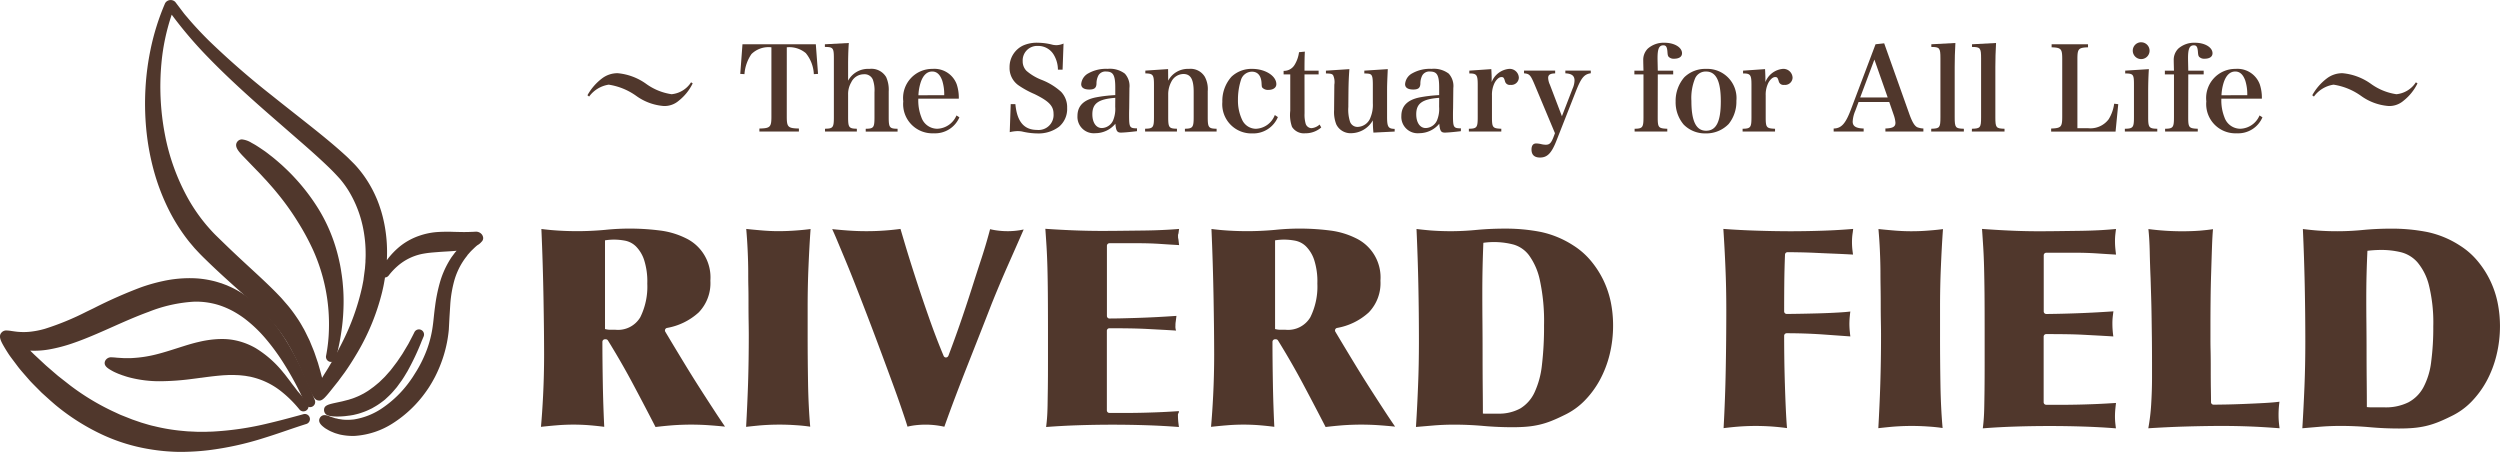 <svg xmlns="http://www.w3.org/2000/svg" width="218.139" height="39.429" viewBox="0 0 218.139 39.429"><g transform="translate(0.204 0.202)"><g transform="translate(47.004 19.745)"><g transform="translate(17.896 0.029)"><path d="M204.865,62.557c.052.6.095,1.231.124,1.874.034.728.05,1.392.05,1.971,0,.33,0,.738.012,1.225s.012,1,.012,1.53q0,.768.012,1.5c.009.49.012.9.012,1.232,0,1.4-.02,2.783-.061,4.1-.042,1.283-.1,2.573-.172,3.837q.521-.059,1.137-.119a20.764,20.764,0,0,1,3.212-.025c.44.028.856.071,1.245.13-.1-1.113-.162-2.352-.187-3.689h0q-.037-2.175-.037-4.286V69.355c0-1.2.025-2.39.075-3.535.044-1.033.1-2.127.181-3.255-.366.049-.772.09-1.213.123-.551.042-1.094.063-1.612.063-.467,0-.993-.025-1.564-.076Q205.416,62.617,204.865,62.557Z" transform="translate(-204.856 -62.557)" fill="#50372c"/></g><g transform="translate(25.406 0.025)"><path d="M236.672,79.625a7.564,7.564,0,0,1,1.651.184q.512-1.434.982-2.672.5-1.316,1-2.584l1.022-2.594q.524-1.327,1.121-2.865c.47-1.171.962-2.334,1.461-3.461q.673-1.516,1.337-3.036l-.371.069a6.808,6.808,0,0,1-1.874.027,5.974,5.974,0,0,1-.686-.123c-.218.832-.464,1.67-.732,2.491q-.437,1.328-.861,2.666c-.369,1.153-.725,2.225-1.06,3.185-.308.884-.64,1.8-.987,2.711a.251.251,0,0,1-.208.143.224.224,0,0,1-.205-.136c-.436-1.037-.873-2.181-1.3-3.4-.42-1.192-.818-2.375-1.186-3.518q-.538-1.664-.9-2.884h0l-.38-1.281a22.261,22.261,0,0,1-4.629.136q-.662-.048-1.33-.118c.092.195.2.44.329.739q.335.8.8,1.913t1,2.486q.535,1.367,1.085,2.808t1.085,2.881q.535,1.439,1,2.707t.81,2.288c.195.567.351,1.041.464,1.414a5.514,5.514,0,0,1,.683-.123A7.807,7.807,0,0,1,236.672,79.625Z" transform="translate(-228.538 -62.545)" fill="#50372c"/></g><g transform="translate(44.004 0.017)"><path d="M287.183,62.519q.062.867.106,1.584.049.825.075,1.795t.037,2.251q.011,1.28.012,3.241V74.1q0,1.416-.012,2.324l-.024,1.54c-.009.429-.025.8-.051,1.119-.018.234-.044.478-.076.731.913-.07,1.846-.122,2.775-.152,2.02-.066,4.018-.066,6.057,0,.919.03,1.846.082,2.757.152-.016-.115-.031-.232-.045-.351a5.677,5.677,0,0,1-.04-.671.313.313,0,0,1,.068-.223c.006-.049.012-.1.02-.141l-.76.046c-.426.025-.865.046-1.314.062s-.879.029-1.287.037-.731.012-.964.012h-1.744a.222.222,0,0,1-.222-.222V71.418a.222.222,0,0,1,.222-.222q.974,0,1.772.013t1.516.049l1.4.075q.545.03,1.13.067a.006.006,0,0,1,0,0,.984.984,0,0,1-.055-.429,1.9,1.9,0,0,1,.021-.334l.017-.128c.016-.126.031-.257.049-.391-.6.041-1.184.076-1.748.106q-.974.049-1.788.074t-1.409.038c-.4.008-.7.011-.9.011a.222.222,0,0,1-.222-.222V64a.222.222,0,0,1,.222-.222h2.616c.608,0,1.233.022,1.86.063q.788.054,1.6.1c-.018-.145-.035-.29-.051-.436a.729.729,0,0,0-.02-.116.743.743,0,0,1-.02-.233.44.44,0,0,1,.037-.232c.018-.138.034-.266.052-.393-.386.033-.821.061-1.3.085q-.9.045-1.864.055l-1.894.022q-.937.011-1.66.011c-.856,0-1.732-.018-2.6-.055Q288.352,62.6,287.183,62.519Z" transform="translate(-287.183 -62.519)" fill="#50372c"/></g><path d="M347.876,78.3q-.65-.993-1.3-2.012t-1.262-2.027q-.611-1.005-1.133-1.875l-.55-.919a.222.222,0,0,1,.147-.332,5.52,5.52,0,0,0,2.768-1.357,3.675,3.675,0,0,0,1.017-2.769,3.789,3.789,0,0,0-2.158-3.711,6.983,6.983,0,0,0-2.2-.66,20.908,20.908,0,0,0-4.831-.061,26.554,26.554,0,0,1-4.072.063c-.486-.029-.985-.075-1.484-.14q.067,1.531.112,3.052.05,1.652.075,3.142t.038,2.719q.011,1.231.012,2.051c0,1.189-.029,2.383-.087,3.547-.052,1.042-.115,1.966-.187,2.754q.7-.078,1.342-.131a17.585,17.585,0,0,1,2.989,0q.6.052,1.192.128c-.058-1.176-.1-2.4-.124-3.724q-.037-2.052-.037-3.691a.222.222,0,0,1,.222-.222h.075a.22.22,0,0,1,.188.106c.8,1.294,1.544,2.589,2.212,3.847q.977,1.833,1.938,3.7.742-.088,1.424-.144a22.507,22.507,0,0,1,3.372,0c.423.031.844.068,1.267.11C348.524,79.282,348.2,78.8,347.876,78.3ZM341.447,70.2a2.256,2.256,0,0,1-2.155,1.094h-.449a1.616,1.616,0,0,1-.237-.016,2.1,2.1,0,0,1-.237-.048V63.491c.133-.021.265-.037.4-.048s.265-.016.4-.016a5.3,5.3,0,0,1,.959.095,1.859,1.859,0,0,1,.935.492,3.021,3.021,0,0,1,.71,1.158,6.135,6.135,0,0,1,.286,2.093A6.023,6.023,0,0,1,341.447,70.2Z" transform="translate(-274.32 -62.467)" fill="#50372c"/><path d="M163.513,78.3q-.65-.993-1.3-2.012t-1.262-2.027q-.611-1.005-1.134-1.875l-.55-.919a.223.223,0,0,1,.147-.332,5.517,5.517,0,0,0,2.768-1.357,3.674,3.674,0,0,0,1.017-2.769,3.789,3.789,0,0,0-2.158-3.711,6.982,6.982,0,0,0-2.2-.66,20.9,20.9,0,0,0-4.831-.061,26.556,26.556,0,0,1-4.072.063c-.486-.029-.985-.075-1.484-.14q.067,1.531.112,3.052.05,1.652.075,3.142t.038,2.719q.011,1.231.012,2.051c0,1.189-.029,2.383-.087,3.547-.052,1.042-.115,1.966-.187,2.754q.7-.078,1.342-.131a17.581,17.581,0,0,1,2.988,0q.6.052,1.192.128c-.058-1.176-.1-2.4-.124-3.724q-.037-2.052-.037-3.691a.222.222,0,0,1,.222-.222h.075a.22.22,0,0,1,.188.106c.8,1.294,1.544,2.589,2.212,3.847q.977,1.833,1.938,3.7.742-.088,1.425-.144a22.5,22.5,0,0,1,3.371,0c.423.031.844.068,1.267.11C164.161,79.282,163.836,78.8,163.513,78.3ZM157.084,70.2a2.256,2.256,0,0,1-2.156,1.094h-.449a1.609,1.609,0,0,1-.237-.016,2.081,2.081,0,0,1-.237-.048V63.491c.133-.021.265-.037.4-.048s.265-.016.4-.016a5.308,5.308,0,0,1,.959.095,1.859,1.859,0,0,1,.934.492,3.018,3.018,0,0,1,.71,1.158,6.125,6.125,0,0,1,.287,2.093A6.026,6.026,0,0,1,157.084,70.2Z" transform="translate(-148.423 -62.467)" fill="#50372c"/><g transform="translate(76.342)"><path d="M406.155,68.878a8.341,8.341,0,0,0-.643-1.909,8.241,8.241,0,0,0-1.092-1.691,6.533,6.533,0,0,0-1.518-1.333,8.456,8.456,0,0,0-2.84-1.186,15.965,15.965,0,0,0-3.147-.293c-.833,0-1.66.038-2.458.111a23.056,23.056,0,0,1-4.012.05c-.415-.035-.832-.077-1.242-.129.074,1.651.129,3.292.161,4.88.034,1.632.05,3.287.05,4.919,0,1.35-.024,2.651-.075,3.869-.044,1.125-.1,2.308-.184,3.607l1.5-.127c.6-.05,1.2-.075,1.8-.075.862,0,1.732.037,2.586.113.83.074,1.688.111,2.547.111.462,0,.882-.017,1.25-.049a7.6,7.6,0,0,0,1.079-.169,7.324,7.324,0,0,0,1.041-.325c.349-.138.741-.315,1.164-.526a6.12,6.12,0,0,0,1.736-1.236,8.125,8.125,0,0,0,1.334-1.8,9.39,9.39,0,0,0,.864-2.243,10.57,10.57,0,0,0,.3-2.54A10.178,10.178,0,0,0,406.155,68.878Zm-6.009,5.5a7.566,7.566,0,0,1-.651,2.394,3.223,3.223,0,0,1-1.223,1.379,3.845,3.845,0,0,1-1.979.459h-1.146c-.049,0-.1,0-.152-.005q0-1.019-.014-2.282-.012-1.387-.012-2.814,0-1.458-.012-2.846t-.012-2.478q0-1.258.024-2.362.023-1.018.067-2.119a6.725,6.725,0,0,1,2.643.156,2.591,2.591,0,0,1,1.331.92,5.688,5.688,0,0,1,.953,2.17,16.921,16.921,0,0,1,.368,3.952A28.253,28.253,0,0,1,400.146,74.38Z" transform="translate(-389.155 -62.465)" fill="#50372c"/></g><g transform="translate(103.164 0.008)"><g transform="translate(0 0.018)"><path d="M473.733,62.548c.077,1.162.138,2.3.182,3.384.051,1.192.075,2.418.075,3.643,0,1.791-.017,3.578-.05,5.312-.029,1.622-.092,3.318-.186,5.046.394-.05.8-.093,1.219-.128a19.994,19.994,0,0,1,4.315.124c-.04-.452-.072-.977-.1-1.566-.034-.74-.063-1.509-.087-2.3s-.042-1.564-.051-2.314-.012-1.376-.012-1.876a.222.222,0,0,1,.222-.222q.753,0,1.518.025t1.519.074l2.518.18c-.017-.118-.032-.247-.044-.386a6.513,6.513,0,0,1-.04-.7,7.057,7.057,0,0,1,.04-.722c.012-.13.026-.252.042-.364-.276.033-.617.061-1.02.085q-.852.05-1.768.075t-1.688.037c-.518.009-.878.013-1.077.013a.222.222,0,0,1-.222-.222q0-1.275.012-2.475t.063-2.479a.222.222,0,0,1,.222-.213q.352,0,1.028.013c.452.008.953.024,1.506.05s1.121.05,1.72.074q.756.032,1.458.072c-.018-.14-.037-.277-.052-.41a6.133,6.133,0,0,1-.038-.7,5.135,5.135,0,0,1,.05-.718c.022-.136.038-.272.052-.411-.81.07-1.682.122-2.595.153-.982.033-1.942.05-2.855.05s-1.895-.017-2.917-.05C475.717,62.674,474.723,62.621,473.733,62.548Z" transform="translate(-473.733 -62.548)" fill="#50372c"/></g><g transform="translate(13.524 0.029)"><path d="M516.389,62.581c.054.624.1,1.258.126,1.887.032.744.049,1.411.049,1.983q0,.5.012,1.232c.009.492.012,1.006.012,1.54q0,.772.014,1.507t.012,1.24c0,1.377-.021,2.766-.063,4.127-.038,1.243-.1,2.541-.172,3.862q.522-.06,1.14-.12a20.647,20.647,0,0,1,3.218-.025c.449.029.859.071,1.25.13-.1-1.12-.164-2.367-.187-3.713q-.037-2.187-.036-4.311v-2.5c0-1.208.024-2.4.075-3.556.044-1.039.1-2.141.181-3.277-.366.05-.766.09-1.216.124a18.305,18.305,0,0,1-3.183-.012Q516.941,62.642,516.389,62.581Z" transform="translate(-516.38 -62.581)" fill="#50372c"/></g><g transform="translate(22.568 0.019)"><path d="M544.9,62.55q.062.873.106,1.594.051.827.075,1.805t.038,2.264q.011,1.288.011,3.261V74.2q0,1.423-.011,2.338l0,.08c-.008.575-.015,1.064-.024,1.471-.008.429-.025.805-.051,1.125-.018.236-.044.482-.076.737.911-.071,1.847-.123,2.782-.153,2.025-.065,4.027-.067,6.072,0,.927.031,1.855.082,2.763.153-.016-.116-.031-.234-.044-.355a5.746,5.746,0,0,1-.04-.675,7,7,0,0,1,.04-.736c.015-.151.032-.3.05-.449l-.766.046c-.426.025-.867.046-1.317.062s-.879.03-1.29.038-.731.013-.965.013H550.5a.222.222,0,0,1-.222-.222V71.949a.222.222,0,0,1,.222-.222q.976,0,1.777.012t1.521.05l1.4.075c.372.021.76.043,1.16.069a7.84,7.84,0,0,1-.081-1.108,5.51,5.51,0,0,1,.038-.69c.015-.126.032-.258.05-.393-.605.041-1.189.076-1.756.106q-.976.05-1.789.075c-.542.017-1.014.03-1.413.037s-.7.013-.9.013a.222.222,0,0,1-.222-.222v-4.9a.222.222,0,0,1,.222-.222h2.622c.611,0,1.238.021,1.864.063q.791.054,1.6.1-.027-.219-.05-.44a6.608,6.608,0,0,1-.04-.722,5.43,5.43,0,0,1,.04-.69c.014-.122.03-.251.049-.384-.383.037-.812.07-1.3.1-.6.033-1.229.054-1.869.062l-1.9.025c-.627.009-1.179.012-1.664.012-.871,0-1.749-.021-2.609-.063C546.448,62.655,545.661,62.607,544.9,62.55Z" transform="translate(-544.898 -62.55)" fill="#50372c"/></g><g transform="translate(37.079 0.036)"><path d="M590.663,62.6c.064.589.1,1.234.116,1.923q.025,1.208.075,2.354l.051,1.689q.025.814.037,1.69l.026,1.86q.011.989.012,2.188v1.3c0,.726-.025,1.5-.075,2.312a17.214,17.214,0,0,1-.25,2.068c1.129-.072,2.252-.125,3.342-.156,1.172-.033,2.215-.049,3.1-.049.809,0,1.639.017,2.469.049.766.031,1.62.083,2.543.154q-.028-.213-.05-.421a6.383,6.383,0,0,1-.038-.71,8.084,8.084,0,0,1,.038-.834c.012-.125.026-.241.041-.351-.351.045-.767.082-1.245.108-.617.034-1.229.063-1.838.087s-1.166.042-1.667.05-.836.013-1,.013a.222.222,0,0,1-.222-.222q0-.3-.012-1.1c-.009-.533-.012-1.1-.012-1.7s0-1.167-.014-1.706-.012-.931-.012-1.166V70.888q0-.874.012-2.075t.051-2.427q.037-1.223.075-2.311c.02-.569.048-1.06.084-1.464-.4.06-.8.1-1.195.133-.47.033-.976.05-1.5.05A22.761,22.761,0,0,1,590.663,62.6Zm5.911,15.1h0Z" transform="translate(-590.655 -62.605)" fill="#50372c"/></g><path d="M650.077,68.943a8.194,8.194,0,0,0-1.74-3.623,6.507,6.507,0,0,0-1.521-1.34,8.436,8.436,0,0,0-2.846-1.194,15.922,15.922,0,0,0-3.152-.3c-.838,0-1.667.037-2.465.112a23.206,23.206,0,0,1-4.023.05c-.42-.034-.838-.078-1.245-.129.077,1.7.13,3.349.162,4.911.034,1.642.051,3.307.051,4.95,0,1.357-.025,2.667-.075,3.892-.049,1.2-.11,2.418-.185,3.63l1.506-.128c.589-.05,1.2-.075,1.8-.075.873,0,1.744.037,2.592.113s1.7.112,2.552.112c.464,0,.885-.017,1.255-.049a7.772,7.772,0,0,0,1.08-.17,7.512,7.512,0,0,0,1.043-.328c.346-.136.738-.314,1.169-.529a6.162,6.162,0,0,0,1.74-1.243,8.244,8.244,0,0,0,1.336-1.811,9.361,9.361,0,0,0,.865-2.256,10.6,10.6,0,0,0,.307-2.556A10.281,10.281,0,0,0,650.077,68.943Zm-5.8,5.187a6.327,6.327,0,0,1-.674,2.2,3.205,3.205,0,0,1-1.312,1.311,4.45,4.45,0,0,1-2.1.437h-1.149a3,3,0,0,1-.375-.025q0-.974-.012-2.21t-.013-2.509q0-1.3-.013-2.535t-.012-2.21q0-1.124.025-2.11t.075-2.061a10.487,10.487,0,0,1,1.2-.075,7.306,7.306,0,0,1,1.723.2,2.838,2.838,0,0,1,1.448.887,4.984,4.984,0,0,1,1,2.01,13.6,13.6,0,0,1,.375,3.571A22.58,22.58,0,0,1,644.276,74.13Z" transform="translate(-582.518 -62.49)" fill="#50372c"/></g></g><g transform="translate(51.058 3.488)"><path d="M161.2,21.634a4.709,4.709,0,0,1,1.293-1.486,2.219,2.219,0,0,1,1.354-.438,5.049,5.049,0,0,1,2.515.957,5.037,5.037,0,0,0,2.179.876,2.284,2.284,0,0,0,1.7-1.038l.143.092a4.356,4.356,0,0,1-1.222,1.517,1.894,1.894,0,0,1-1.3.458,4.721,4.721,0,0,1-2.393-.875,5.572,5.572,0,0,0-2.413-.988,2.6,2.6,0,0,0-1.71,1.039Z" transform="translate(-161.204 -17.012)" fill="#50372c"/><path d="M207.289,18.04c0,.936.1,1.038,1.059,1.059v.264H204.9V19.1c.947-.021,1.049-.122,1.049-1.059V12.013a2.125,2.125,0,0,0-1.741.59,3.54,3.54,0,0,0-.611,1.751l-.366-.021.193-2.586h6.4l.194,2.586-.367.021a3.128,3.128,0,0,0-.7-1.833,2.241,2.241,0,0,0-1.66-.509Z" transform="translate(-189.901 -11.575)" fill="#50372c"/><path d="M228.547,14.683a1.974,1.974,0,0,1,1.853-1.028,1.494,1.494,0,0,1,1.466.713,2.672,2.672,0,0,1,.224,1.253v2.24c0,.916.071,1.008.774,1.018v.244h-2.78v-.244c.692-.01.764-.1.764-1.018V15.691a2.807,2.807,0,0,0-.142-1.1.775.775,0,0,0-.784-.468,1.218,1.218,0,0,0-1.1.7,2.032,2.032,0,0,0-.275,1.079v1.955c0,.906.071,1.008.763,1.018v.244h-2.779v-.244c.7-.01.774-.1.774-1.018V12.728c0-.9-.071-.988-.784-.988v-.234l2.087-.112c-.051.784-.061,1.273-.061,2.087Z" transform="translate(-205.807 -11.333)" fill="#50372c"/><path d="M249.4,21.118a3.984,3.984,0,0,0,.265,1.619,1.465,1.465,0,0,0,1.385,1.008,1.889,1.889,0,0,0,1.68-1.161l.255.163a2.305,2.305,0,0,1-2.24,1.395,2.549,2.549,0,0,1-2.658-2.79,2.54,2.54,0,0,1,2.556-2.83,2.073,2.073,0,0,1,2.107,1.344,3.713,3.713,0,0,1,.183,1.252Zm2.26-.3a3.978,3.978,0,0,0-.173-1.273c-.194-.539-.479-.794-.876-.794-.438,0-.774.305-.988.9a4.312,4.312,0,0,0-.214,1.171Z" transform="translate(-220.534 -16.201)" fill="#50372c"/><path d="M277.435,16.664h.407c.142,1.527.753,2.25,1.894,2.25a1.309,1.309,0,0,0,1.436-1.4c0-.693-.4-1.11-1.67-1.731a7.953,7.953,0,0,1-1.333-.723,1.843,1.843,0,0,1-.835-1.619,2.067,2.067,0,0,1,1.2-1.9,2.985,2.985,0,0,1,1.3-.234,5.3,5.3,0,0,1,1.242.173,1.678,1.678,0,0,0,.356.04,1.653,1.653,0,0,0,.611-.142l-.082,2.281h-.407a2.555,2.555,0,0,0-.346-1.273,1.575,1.575,0,0,0-1.405-.8,1.261,1.261,0,0,0-1.323,1.324,1.175,1.175,0,0,0,.336.855,4.529,4.529,0,0,0,1.323.784,5.483,5.483,0,0,1,1.69,1.038,1.946,1.946,0,0,1,.529,1.415,2.021,2.021,0,0,1-.713,1.639,2.971,2.971,0,0,1-1.863.58,6.1,6.1,0,0,1-1.374-.173,2.387,2.387,0,0,0-.387-.031,3.3,3.3,0,0,0-.672.092Z" transform="translate(-240.506 -11.268)" fill="#50372c"/><path d="M301.213,23.959c-.6.071-1.14.122-1.405.122-.326,0-.427-.153-.479-.774a2.265,2.265,0,0,1-1.741.825,1.426,1.426,0,0,1-1.568-1.5c0-.876.539-1.415,1.629-1.629a12.374,12.374,0,0,1,1.67-.193v-.662c0-1.079-.183-1.395-.794-1.395a.7.7,0,0,0-.682.346,1.539,1.539,0,0,0-.163.723c-.02.366-.193.5-.621.5-.468,0-.713-.163-.713-.469a1.166,1.166,0,0,1,.631-.947,3.12,3.12,0,0,1,1.67-.387,2.168,2.168,0,0,1,1.507.417,1.606,1.606,0,0,1,.4,1.262l-.01.886-.01.886c-.01.285-.01.479-.01.55,0,1.12.041,1.181.692,1.191Zm-1.894-2.912c-1.476.112-2,.489-2,1.436,0,.723.326,1.2.825,1.2a1.108,1.108,0,0,0,.987-.672,2.6,2.6,0,0,0,.183-1.181Z" transform="translate(-253.267 -16.201)" fill="#50372c"/><path d="M316.64,19.55a1.947,1.947,0,0,1,1.812-1.028,1.446,1.446,0,0,1,1.385.692,2.257,2.257,0,0,1,.254,1.252v2.26c0,.906.071,1.008.774,1.018v.244H318.1v-.244c.682-.01.764-.122.764-1.018v-2.2c0-1.1-.265-1.558-.9-1.558a1.2,1.2,0,0,0-1.048.672,2.361,2.361,0,0,0-.275,1.048v2.036c0,.916.071,1.008.764,1.018v.244h-2.78v-.244c.7-.01.774-.112.774-1.018v-2.82c0-.865-.082-.977-.753-.988v-.244l1.985-.133Z" transform="translate(-265.971 -16.201)" fill="#50372c"/><path d="M340.729,22.727a2.33,2.33,0,0,1-2.23,1.425,2.543,2.543,0,0,1-2.617-2.749,3.167,3.167,0,0,1,.8-2.2,2.542,2.542,0,0,1,1.812-.682c1.13,0,2.1.611,2.1,1.334,0,.306-.275.5-.692.5a.677.677,0,0,1-.519-.184c-.061-.081-.061-.081-.082-.448-.041-.611-.336-.957-.835-.957a1.009,1.009,0,0,0-.936.651,5.573,5.573,0,0,0-.285,1.8,3.912,3.912,0,0,0,.356,1.731,1.335,1.335,0,0,0,1.211.8,1.844,1.844,0,0,0,1.649-1.2Z" transform="translate(-280.488 -16.201)" fill="#50372c"/><path d="M354.578,19.156a2.807,2.807,0,0,0,.1.916.552.552,0,0,0,.5.377,1.21,1.21,0,0,0,.713-.316l.143.254a2.089,2.089,0,0,1-1.4.509,1.226,1.226,0,0,1-1.151-.56,3.123,3.123,0,0,1-.153-1.4V15.756h-.58V15.45a1.082,1.082,0,0,0,.967-.54,2.762,2.762,0,0,0,.377-1.089l.509-.051c-.02.418-.03.733-.03,1.66h1.232v.326h-1.232Z" transform="translate(-292.01 -12.956)" fill="#50372c"/><path d="M368.528,24.125a10.029,10.029,0,0,1-.051-1.069,2.205,2.205,0,0,1-1.874,1.12,1.381,1.381,0,0,1-1.313-.764,2.926,2.926,0,0,1-.193-1.262v-.143l.02-2.057c0-.03.01-.051.01-.081a1.42,1.42,0,0,0-.112-.743c-.092-.122-.173-.153-.631-.163v-.244l2.046-.133c-.051.733-.071,1.12-.081,2.026l-.01,1.079v.193a3.469,3.469,0,0,0,.132,1.242.685.685,0,0,0,.713.5,1.233,1.233,0,0,0,1.1-.855,2.874,2.874,0,0,0,.193-1.211V19.95c0-.56-.041-.764-.153-.876-.1-.081-.163-.1-.59-.112v-.244l2.046-.133c-.061,1.395-.061,1.395-.061,2.036V22.74c0,.886.1,1.049.662,1.059v.234Z" transform="translate(-299.951 -16.244)" fill="#50372c"/><path d="M390.328,23.959c-.6.071-1.14.122-1.405.122-.326,0-.427-.153-.479-.774a2.266,2.266,0,0,1-1.741.825,1.426,1.426,0,0,1-1.568-1.5c0-.876.54-1.415,1.629-1.629a12.367,12.367,0,0,1,1.67-.193v-.662c0-1.079-.183-1.395-.794-1.395a.7.7,0,0,0-.682.346,1.535,1.535,0,0,0-.163.723c-.02.366-.193.5-.621.5-.468,0-.713-.163-.713-.469a1.166,1.166,0,0,1,.631-.947,3.12,3.12,0,0,1,1.67-.387,2.169,2.169,0,0,1,1.507.417,1.607,1.607,0,0,1,.4,1.262l-.01.886-.01.886c-.01.285-.01.479-.01.55,0,1.12.041,1.181.693,1.191Zm-1.894-2.912c-1.476.112-2,.489-2,1.436,0,.723.326,1.2.825,1.2a1.108,1.108,0,0,0,.988-.672,2.6,2.6,0,0,0,.183-1.181Z" transform="translate(-314.121 -16.201)" fill="#50372c"/><path d="M405.679,18.542c.02.387.03.621.03.825v.306a1.811,1.811,0,0,1,1.507-1.151.8.8,0,0,1,.865.774.656.656,0,0,1-.733.621.419.419,0,0,1-.478-.326c-.082-.285-.132-.356-.3-.356h-.02c-.194.01-.4.183-.57.479a2.3,2.3,0,0,0-.245,1.13v1.883c0,.916.061.988.815,1.018v.244h-2.83v-.244c.7-.01.773-.112.773-1.018v-2.82c0-.865-.092-.988-.733-.988v-.244Z" transform="translate(-326.815 -16.201)" fill="#50372c"/><path d="M423.117,20.582a1.85,1.85,0,0,0,.173-.713c0-.417-.234-.6-.8-.631V19h2.219v.234c-.57.081-.825.376-1.283,1.527l-1.731,4.4c-.417,1.048-.784,1.425-1.415,1.425-.489,0-.743-.234-.743-.7,0-.346.142-.529.407-.529a2.035,2.035,0,0,1,.407.051,1.931,1.931,0,0,0,.428.061c.316,0,.458-.132.651-.6l.153-.407L419.8,20.205c-.346-.815-.438-.927-.917-.967V19H421.6v.244c-.438.01-.611.122-.611.4a1.574,1.574,0,0,0,.153.59l1.048,2.749Z" transform="translate(-337.166 -16.53)" fill="#50372c"/><path d="M451.287,17.816c0,.916.061.988.835,1.018v.244h-2.851v-.244c.7-.01.774-.112.774-1.018V14.09h-.794v-.326h.794c-.01-.346-.02-.723-.02-.886a1.374,1.374,0,0,1,.4-1.039,2.091,2.091,0,0,1,1.456-.509c.855,0,1.527.4,1.527.916,0,.305-.255.478-.692.478a.608.608,0,0,1-.479-.173c-.061-.081-.082-.153-.1-.407-.031-.448-.122-.59-.356-.59-.377,0-.509.3-.509,1.11,0,.2.01.5.021,1.1h1.344v.326h-1.344Z" transform="translate(-357.904 -11.29)" fill="#50372c"/><path d="M461.37,19.245a2.619,2.619,0,0,1,1.9-.723,2.549,2.549,0,0,1,2.637,2.789,3.1,3.1,0,0,1-.672,2.016,2.713,2.713,0,0,1-2.016.824,2.6,2.6,0,0,1-1.914-.773,3,3,0,0,1-.7-2.005A3.137,3.137,0,0,1,461.37,19.245Zm1.894,4.673c.886,0,1.283-.794,1.283-2.566s-.407-2.6-1.293-2.6a1.008,1.008,0,0,0-.947.59,4.5,4.5,0,0,0-.326,1.975C461.981,23.083,462.389,23.918,463.264,23.918Z" transform="translate(-365.659 -16.201)" fill="#50372c"/><path d="M481,18.542c.02.387.03.621.03.825v.306a1.811,1.811,0,0,1,1.507-1.151.8.8,0,0,1,.865.774.656.656,0,0,1-.733.621.419.419,0,0,1-.478-.326c-.082-.285-.132-.356-.3-.356h-.02c-.194.01-.4.183-.57.479a2.3,2.3,0,0,0-.245,1.13v1.883c0,.916.061.988.815,1.018v.244h-2.83v-.244c.7-.01.773-.112.773-1.018v-2.82c0-.865-.092-.988-.733-.988v-.244Z" transform="translate(-378.251 -16.201)" fill="#50372c"/><path d="M505.969,17.386a2.707,2.707,0,0,0-.224.936c0,.4.285.58.957.6v.264h-2.617v-.264c.662-.01,1.028-.408,1.487-1.609l2.168-5.742.753-.082,2.22,6.241c.234.631.427.957.661,1.079a1.69,1.69,0,0,0,.54.112v.264H508.6v-.264c.641-.021.875-.153.875-.489V18.4a2.644,2.644,0,0,0-.153-.672l-.387-1.12h-2.677Zm1.67-4.48L506.4,16.215h2.4Z" transform="translate(-395.35 -11.399)" fill="#50372c"/><path d="M530.936,18.877c.743-.02.8-.092.8-1.018V12.728c0-.9-.072-.988-.794-.988v-.234l2.1-.112c-.041.753-.061,1.405-.061,2.087v4.378c0,.927.061,1,.8,1.018v.244h-2.851Z" transform="translate(-413.685 -11.333)" fill="#50372c"/><path d="M542.124,18.877c.743-.02.8-.092.8-1.018V12.728c0-.9-.071-.988-.794-.988v-.234l2.1-.112c-.041.753-.061,1.405-.061,2.087v4.378c0,.927.061,1,.8,1.018v.244h-2.851Z" transform="translate(-421.325 -11.333)" fill="#50372c"/><path d="M563.922,19.1c.876-.031.967-.133.967-1.059V13.072c0-.927-.081-1.028-.926-1.059v-.265h3.176v.265c-.845.03-.926.132-.926,1.059v6h.937a1.987,1.987,0,0,0,1.792-.784,3.432,3.432,0,0,0,.479-1.354l.356.041-.234,2.392h-5.62Z" transform="translate(-436.21 -11.575)" fill="#50372c"/><path d="M586.295,13.544c-.041.611-.061,1.324-.061,1.975v2.209c0,.906.071,1.008.794,1.018v.244H584.2v-.244c.723-.01.794-.112.794-1.018v-2.82c0-.906-.051-.977-.764-.988v-.244Zm-.672-2.342a.733.733,0,1,1-.733.733A.73.73,0,0,1,585.622,11.2Z" transform="translate(-450.056 -11.202)" fill="#50372c"/><path d="M597.249,17.816c0,.916.061.988.835,1.018v.244h-2.851v-.244c.7-.01.774-.112.774-1.018V14.09h-.794v-.326h.794c-.01-.346-.02-.723-.02-.886a1.374,1.374,0,0,1,.4-1.039,2.092,2.092,0,0,1,1.456-.509c.855,0,1.527.4,1.527.916,0,.305-.255.478-.692.478a.609.609,0,0,1-.479-.173c-.061-.081-.081-.153-.1-.407-.031-.448-.122-.59-.356-.59-.377,0-.509.3-.509,1.11,0,.2.01.5.021,1.1h1.344v.326h-1.344Z" transform="translate(-457.578 -11.29)" fill="#50372c"/><path d="M607.929,21.118a3.984,3.984,0,0,0,.265,1.619,1.465,1.465,0,0,0,1.385,1.008,1.889,1.889,0,0,0,1.68-1.161l.254.163a2.305,2.305,0,0,1-2.24,1.395,2.549,2.549,0,0,1-2.657-2.79,2.54,2.54,0,0,1,2.556-2.83,2.073,2.073,0,0,1,2.107,1.344,3.718,3.718,0,0,1,.184,1.252Zm2.26-.3a3.993,3.993,0,0,0-.173-1.273c-.193-.539-.479-.794-.876-.794-.438,0-.774.305-.988.9a4.3,4.3,0,0,0-.214,1.171Z" transform="translate(-465.364 -16.201)" fill="#50372c"/><path d="M635.765,21.634a4.7,4.7,0,0,1,1.293-1.486,2.219,2.219,0,0,1,1.354-.438,5.047,5.047,0,0,1,2.515.957,5.039,5.039,0,0,0,2.179.876,2.285,2.285,0,0,0,1.7-1.038l.142.092a4.356,4.356,0,0,1-1.222,1.517,1.893,1.893,0,0,1-1.3.458,4.719,4.719,0,0,1-2.392-.875,5.574,5.574,0,0,0-2.413-.988,2.6,2.6,0,0,0-1.71,1.039Z" transform="translate(-485.27 -17.012)" fill="#50372c"/></g><path d="M45.7,98.213c-.074-.086-.153-.177-.222-.252q-.261-.353-.513-.67c-.069-.1-.15-.209-.237-.322l-.263-.343c-.067-.089-.138-.18-.209-.26a9.144,9.144,0,0,0-2.383-2.117,5.666,5.666,0,0,0-3.385-.748,9.006,9.006,0,0,0-1.436.229c-.4.092-.739.19-1.043.282-.282.087-.558.175-.828.261-.627.2-1.22.389-1.777.528a10.943,10.943,0,0,1-2.117.335c-.212.016-.41.013-.6.011H30.48l-.629-.038c-.457-.05-.746-.069-.824.165-.1.258.206.427.6.642.146.077.319.149.518.234l.322.12a6.472,6.472,0,0,0,.707.21,10.229,10.229,0,0,0,2.4.286,22.22,22.22,0,0,0,2.888-.207c.227-.027.472-.06.731-.1.518-.07,1.105-.15,1.726-.2.158-.016.318-.024.48-.032l.206-.011.214,0c.166,0,.337,0,.514.008.2,0,.391.024.6.046l.117.012c.076.011.152.024.228.038l.142.024a3.3,3.3,0,0,1,.348.076,6.739,6.739,0,0,1,2.527,1.237A10.341,10.341,0,0,1,45.957,99.3a.244.244,0,0,0,.376-.31c-.106-.129-.265-.333-.478-.606Z" transform="translate(-19.873 -63.899)" fill="#50372c"/><path d="M46.145,99.593a.444.444,0,0,1-.344-.162,10.152,10.152,0,0,0-1.631-1.613,6.537,6.537,0,0,0-2.449-1.2h-.005a3.123,3.123,0,0,0-.326-.072h-.006l-.166-.029c-.067-.012-.131-.023-.2-.032l-.113-.012c-.192-.021-.389-.042-.58-.045h-.01c-.089-.006-.185-.009-.3-.009s-.26,0-.386,0h-.022l-.214.011c-.158.008-.308.015-.456.03-.616.052-1.2.13-1.711.2l-.025,0c-.254.035-.495.067-.718.094a22.3,22.3,0,0,1-2.914.208,10.431,10.431,0,0,1-2.448-.292,6.6,6.6,0,0,1-.719-.213l-.006,0-.005,0-.322-.12-.008,0-.018-.008c-.2-.083-.366-.155-.515-.233-.421-.232-.853-.47-.692-.89a.569.569,0,0,1,.592-.329,4.272,4.272,0,0,1,.439.032l.617.037H30.7l.2,0c.147,0,.263,0,.376-.012h.005a10.753,10.753,0,0,0,2.077-.329c.561-.14,1.173-.336,1.766-.525.292-.093.556-.177.83-.262.31-.094.652-.193,1.058-.286a9.193,9.193,0,0,1,1.466-.233c.192-.014.379-.021.557-.021a5.528,5.528,0,0,1,1.216.126,6.027,6.027,0,0,1,1.727.669,9.35,9.35,0,0,1,2.436,2.162c.082.092.159.193.217.27l.262.342c.082.106.166.216.24.325.166.209.336.431.506.661.065.071.137.154.206.234l.164.187.007.009c.24.308.382.488.475.6a.446.446,0,0,1-.345.728Zm-4.331-3.368a6.944,6.944,0,0,1,2.6,1.273,10.536,10.536,0,0,1,1.7,1.675.04.04,0,0,0,.032.015.04.04,0,0,0,.026-.009.042.042,0,0,0,.006-.059c-.1-.117-.238-.3-.478-.606l-.161-.184c-.07-.08-.142-.164-.205-.233l-.014-.017c-.171-.231-.343-.455-.509-.665L44.8,97.4c-.067-.1-.15-.207-.229-.311l-.263-.344c-.055-.073-.127-.167-.2-.248l-.006-.007a8.95,8.95,0,0,0-2.329-2.071,5.622,5.622,0,0,0-1.61-.623,5.135,5.135,0,0,0-1.13-.117c-.168,0-.346.007-.528.02a8.8,8.8,0,0,0-1.4.224c-.4.09-.729.187-1.031.278-.271.084-.534.167-.825.26-.6.191-1.217.389-1.79.532a11.165,11.165,0,0,1-2.154.341c-.121.009-.249.013-.4.013l-.205,0h-.226l-.629-.038h-.01c-.147-.016-.288-.03-.4-.03-.191,0-.2.039-.21.058l0,.01c-.036.093.251.251.505.391.131.069.294.138.482.217l.014.006.319.119a6.259,6.259,0,0,0,.679.2h.006a10.022,10.022,0,0,0,2.356.28h.142a22.87,22.87,0,0,0,2.719-.206c.221-.026.46-.059.713-.093l.025,0c.518-.07,1.1-.149,1.728-.2.155-.016.317-.024.474-.032l.218-.011h.038c.125,0,.254,0,.386,0s.227,0,.324.009c.207,0,.412.026.61.047l.116.012h.008c.072.01.143.023.212.035l.162.028A3.488,3.488,0,0,1,41.814,96.225Z" transform="translate(-19.873 -63.899)" fill="#50372c"/><path d="M66.9,40.916c.18.179.363.377.556.585.095.1.192.207.286.307l.2.228c.236.265.48.54.721.839a22.907,22.907,0,0,1,1.863,2.588,21.513,21.513,0,0,1,1.328,2.452,15.878,15.878,0,0,1,1.4,7.143,13.72,13.72,0,0,1-.25,2.218.245.245,0,0,0,.183.29.257.257,0,0,0,.055.006.244.244,0,0,0,.237-.186c.088-.357.19-.786.285-1.263.1-.522.184-1.04.244-1.54.066-.542.106-1.129.12-1.744a15.676,15.676,0,0,0-.066-1.853c-.019-.247-.052-.494-.084-.733l-.065-.426c-.039-.233-.08-.474-.133-.7a15.24,15.24,0,0,0-.481-1.758,14.131,14.131,0,0,0-1.3-2.807A17.288,17.288,0,0,0,69.895,41.8c-.368-.4-.743-.751-1.08-1.065l-.022-.019c-.344-.3-.669-.584-.985-.819l-.086-.066c-.127-.1-.25-.192-.375-.281l-.418-.283c-.132-.088-.257-.168-.377-.243s-.231-.131-.332-.185c-.514-.271-.824-.375-.992-.147s.015.491.4.914Z" transform="translate(-44.566 -26.399)" fill="#50372c"/><path d="M65.484,38.362h0a1.984,1.984,0,0,1,.831.3c.091.049.212.114.34.19l0,0c.128.08.253.161.382.246l.42.284,0,0c.121.087.238.176.361.271l.1.08c.317.236.641.519.985.819l.032.028,0,0c.339.315.72.67,1.092,1.076a17.48,17.48,0,0,1,2.135,2.791A14.334,14.334,0,0,1,73.5,47.3a15.461,15.461,0,0,1,.487,1.78c.054.234.095.476.134.71V49.8l.065.426c.031.23.066.487.086.748a15.838,15.838,0,0,1,.067,1.873c-.013.621-.054,1.215-.121,1.764-.061.506-.143,1.029-.246,1.554-.1.486-.2.916-.288,1.272a.445.445,0,0,1-.433.34.461.461,0,0,1-.1-.011.449.449,0,0,1-.337-.53,13.5,13.5,0,0,0,.245-2.183A15.752,15.752,0,0,0,71.674,48a21.288,21.288,0,0,0-1.315-2.428A22.7,22.7,0,0,0,68.513,43c-.237-.293-.476-.562-.707-.823l-.21-.236c-.094-.1-.191-.2-.286-.306-.182-.2-.371-.4-.551-.58l-1.271-1.316c-.3-.33-.716-.776-.422-1.174A.5.5,0,0,1,65.484,38.362Zm.963.832c-.12-.071-.23-.13-.322-.179a1.886,1.886,0,0,0-.641-.248.1.1,0,0,0-.093.043c-.067.091.05.287.391.656l1.265,1.31c.183.182.374.389.559.588.094.1.191.206.285.306l0,0,.212.238c.235.264.477.537.718.835A23.094,23.094,0,0,1,70.7,45.358a21.655,21.655,0,0,1,1.34,2.475,16.08,16.08,0,0,1,1.421,7.234,13.931,13.931,0,0,1-.254,2.253.043.043,0,0,0,.032.05h.009a.041.041,0,0,0,.04-.032c.086-.352.188-.777.284-1.254.1-.514.181-1.027.241-1.524.065-.536.105-1.116.118-1.724a15.457,15.457,0,0,0-.065-1.829c-.019-.253-.053-.5-.083-.725l-.064-.423c-.039-.229-.079-.466-.13-.689v0a15.054,15.054,0,0,0-.475-1.735,13.918,13.918,0,0,0-1.282-2.765,17.081,17.081,0,0,0-2.087-2.728c-.363-.4-.737-.745-1.068-1.052l-.029-.026c-.337-.295-.656-.573-.963-.8l-.107-.082c-.12-.092-.233-.179-.349-.262l-.416-.282C66.693,39.35,66.571,39.272,66.447,39.194Z" transform="translate(-44.566 -26.399)" fill="#50372c"/><path d="M27.075,86.764c-.258-.629-.648-1.579-1.2-2.686h0a23.092,23.092,0,0,0-1.326-2.341A14.459,14.459,0,0,0,22.64,79.36c-.14-.147-.292-.282-.439-.412l-.154-.137c-.068-.059-.139-.114-.209-.17l-.431-.328a8.305,8.305,0,0,0-1.422-.829l-.119-.054c-.085-.039-.171-.078-.256-.108l-.383-.143-.064-.02c-.23-.072-.467-.146-.7-.2a8.131,8.131,0,0,0-1.535-.207,10.618,10.618,0,0,0-2.7.249,14.837,14.837,0,0,0-1.934.558,40.759,40.759,0,0,0-3.908,1.724c-.252.122-.5.243-.744.36a23.822,23.822,0,0,1-3.648,1.5,7.657,7.657,0,0,1-1.414.275,6.009,6.009,0,0,1-1.071,0c-.206-.022-.382-.048-.527-.069-.36-.053-.588-.087-.7.082C.1,81.626.25,81.962.637,82.6c.08.132.171.277.271.433.075.117.161.236.254.36l.521.694c.145.2.308.387.505.615l.566.649c.145.158.3.314.459.475l.549.555.766.691.416.353A18.75,18.75,0,0,0,8.991,90a15.651,15.651,0,0,0,4.077,1.255,16.848,16.848,0,0,0,2.5.235q.184,0,.373,0a20.794,20.794,0,0,0,2.21-.127,26.466,26.466,0,0,0,4.815-1.059c.779-.24,1.515-.493,2.163-.715.557-.191,1.083-.372,1.543-.512a.244.244,0,0,0-.138-.468c-.215.061-.529.146-.921.251l-.269.072c-.518.139-1.145.3-1.86.471a26.523,26.523,0,0,1-4.949.732l-.249.009c-.141.006-.283.014-.424.011l-.67,0-.681-.031c-.106,0-.212-.011-.32-.022l-.331-.03a16.491,16.491,0,0,1-2.489-.423c-.271-.058-.534-.138-.789-.215l-.311-.092-.8-.274-1.019-.407c-.139-.062-.269-.122-.392-.18-.105-.049-.205-.1-.3-.136a21.122,21.122,0,0,1-3.76-2.279l-1.07-.838L4.5,84.855c-.1-.086-.2-.17-.292-.252-.13-.112-.258-.221-.377-.328l-.674-.628c-.168-.154-.327-.3-.473-.449l-.482-.47q-.067-.066-.133-.127c.171.028.345.048.521.059a7.239,7.239,0,0,0,1.719-.11,13.29,13.29,0,0,0,1.951-.515c.591-.2,1.237-.453,2.094-.819.445-.19.9-.392,1.361-.6,1.026-.457,2.088-.93,3.2-1.334a12.824,12.824,0,0,1,4.016-.893,6.844,6.844,0,0,1,2.324.34,7.6,7.6,0,0,1,1.134.49,8.746,8.746,0,0,1,1.077.7,11.933,11.933,0,0,1,1.881,1.792,18.907,18.907,0,0,1,1.5,2.032,27.214,27.214,0,0,1,1.992,3.715.244.244,0,0,0,.447-.2C27.225,87.13,27.156,86.962,27.075,86.764Z" transform="translate(-0.202 -52.473)" fill="#50372c"/><path d="M15.941,91.7c-.131,0-.258,0-.378,0a17.055,17.055,0,0,1-2.531-.238A15.843,15.843,0,0,1,8.9,90.186a18.945,18.945,0,0,1-4.088-2.6L4.4,87.228l0,0-.766-.691-.008-.008L3.07,85.97c-.155-.157-.316-.319-.464-.48l0,0-.566-.649c-.2-.231-.365-.423-.516-.628L1,83.516c-.1-.134-.186-.253-.263-.373-.108-.167-.2-.31-.274-.436-.388-.641-.622-1.086-.347-1.4a.545.545,0,0,1,.461-.2,3.117,3.117,0,0,1,.432.046c.163.024.324.048.518.068.119.01.31.024.539.024.166,0,.332-.007.493-.022a7.459,7.459,0,0,0,1.377-.268,23.633,23.633,0,0,0,3.615-1.49l.59-.285L8.3,79.1a40.886,40.886,0,0,1,3.927-1.732,15.042,15.042,0,0,1,1.961-.565,10.846,10.846,0,0,1,2.747-.253,8.323,8.323,0,0,1,1.571.212c.243.051.483.126.716.2l.068.021.011,0,.383.143c.087.031.174.07.27.114l.02.009.094.042.005,0a8.522,8.522,0,0,1,1.457.849l.434.33c.074.059.148.117.219.178l.156.139c.141.125.3.267.449.421a14.65,14.65,0,0,1,1.938,2.408,23.288,23.288,0,0,1,1.337,2.361l0,.008c.55,1.111.941,2.063,1.2,2.693.08.194.148.362.2.493a.447.447,0,0,1-.23.586.441.441,0,0,1-.179.038h0a.447.447,0,0,1-.408-.265,27.011,27.011,0,0,0-1.977-3.688,18.71,18.71,0,0,0-1.482-2.01,11.73,11.73,0,0,0-1.848-1.762A8.562,8.562,0,0,0,20.29,79.4a7.373,7.373,0,0,0-1.1-.476,6.652,6.652,0,0,0-2.256-.33,12.648,12.648,0,0,0-3.953.882c-1.1.4-2.156.87-3.178,1.325l-.029.013c-.464.207-.9.4-1.341.589-.86.368-1.51.622-2.108.825a13.49,13.49,0,0,1-1.981.522,7.521,7.521,0,0,1-1.711.116l.193.188,0,0c.14.145.3.287.46.437l0,0,.675.629c.111.1.228.2.37.322l.021.018c.09.078.182.156.273.237l.433.371,1.067.836a20.921,20.921,0,0,0,3.721,2.255c.078.035.167.076.261.12l.035.017c.109.051.245.115.385.177l1.011.4.785.271.277.082.044.013c.247.074.5.151.761.207l.008,0a16.325,16.325,0,0,0,2.458.418l.33.03c.114.012.214.019.308.021l.679.031.665,0h.063c.1,0,.194,0,.3-.009l.105,0,.2-.007a26.305,26.305,0,0,0,4.907-.726c.735-.172,1.377-.341,1.855-.47l.293-.079c.382-.1.685-.184.894-.244a.446.446,0,0,1,.252.856c-.451.138-.968.315-1.516.5l-.04.014c-.645.221-1.375.472-2.15.711a26.663,26.663,0,0,1-4.851,1.066A20.95,20.95,0,0,1,15.941,91.7ZM4.662,86.921l.414.351a18.541,18.541,0,0,0,4,2.549A15.439,15.439,0,0,0,13.1,91.059a16.67,16.67,0,0,0,2.473.232c.114,0,.238,0,.367,0a20.542,20.542,0,0,0,2.188-.126,26.259,26.259,0,0,0,4.776-1.05c.769-.237,1.5-.487,2.138-.707l.04-.014c.551-.189,1.072-.368,1.529-.508a.042.042,0,0,0-.024-.08c-.212.06-.515.142-.9.245l-.294.079c-.48.129-1.127.3-1.866.472a26.709,26.709,0,0,1-4.986.737l-.2.007-.1,0c-.124.005-.253.011-.382.009l-.666,0h-.009L16.5,90.33c-.1,0-.21-.011-.331-.023l-.329-.03a16.741,16.741,0,0,1-2.517-.428c-.273-.059-.535-.138-.788-.214l-.044-.013-.278-.082-.01,0-.8-.274-.009,0-1.019-.407-.007,0c-.145-.064-.284-.129-.4-.182l-.035-.017c-.091-.042-.177-.083-.257-.118a21.34,21.34,0,0,1-3.8-2.3l-1.073-.841-.007-.006-.439-.375c-.093-.081-.183-.159-.272-.235l-.02-.017c-.144-.123-.264-.226-.38-.331l-.68-.633c-.168-.154-.327-.3-.475-.452l-.48-.468c-.044-.043-.087-.084-.13-.124A.2.2,0,0,1,2.1,82.4c.166.027.335.046.5.057a7.049,7.049,0,0,0,1.671-.108A13.089,13.089,0,0,0,6.2,81.843c.588-.2,1.229-.45,2.079-.813.436-.186.873-.381,1.335-.587l.029-.013c1.028-.458,2.091-.932,3.205-1.336a13.005,13.005,0,0,1,4.08-.905,7.06,7.06,0,0,1,2.392.35,7.774,7.774,0,0,1,1.164.5l.006,0a8.945,8.945,0,0,1,1.1.714,12.125,12.125,0,0,1,1.91,1.82,19.107,19.107,0,0,1,1.515,2.053,27.415,27.415,0,0,1,2.007,3.743.042.042,0,0,0,.038.025.039.039,0,0,0,.016,0,.042.042,0,0,0,.022-.055c-.058-.134-.128-.3-.208-.5-.257-.626-.645-1.572-1.19-2.673l0-.006a22.876,22.876,0,0,0-1.311-2.315A14.243,14.243,0,0,0,22.5,79.5l0,0c-.136-.143-.284-.273-.427-.4l-.155-.138c-.062-.054-.129-.106-.2-.162l-.429-.326a8.114,8.114,0,0,0-1.382-.805l-.1-.045-.021-.009c-.087-.04-.165-.076-.239-.1l-.381-.142-.059-.018c-.228-.071-.459-.143-.687-.191a7.935,7.935,0,0,0-1.5-.2c-.129-.005-.259-.008-.389-.008a10.666,10.666,0,0,0-2.258.253,14.642,14.642,0,0,0-1.908.55,40.568,40.568,0,0,0-3.888,1.716l-.154.075-.591.286a23.969,23.969,0,0,1-3.68,1.515,7.856,7.856,0,0,1-1.451.281c-.173.016-.351.024-.529.024-.245,0-.447-.015-.578-.026-.222-.023-.413-.052-.539-.071a2.889,2.889,0,0,0-.372-.041c-.11,0-.127.025-.136.038a.2.2,0,0,1-.018.022c-.106.115.226.664.386.928.074.123.162.263.268.428.07.11.15.219.246.35l.52.693c.143.194.3.38.5.6l.564.647c.143.155.3.314.452.468l.545.551Z" transform="translate(-0.202 -52.473)" fill="#50372c"/><path d="M90.935,97.976l.408-.051c.089-.014.182-.028.292-.049l.156-.038a4.628,4.628,0,0,0,.6-.173,5.236,5.236,0,0,0,.691-.285l.134-.063.022-.011.144-.084a5.311,5.311,0,0,0,.657-.427l.06-.044c.072-.054.147-.109.234-.181l.272-.254a5.43,5.43,0,0,0,.519-.55l.125-.145c.035-.041.07-.081.108-.13l.409-.564c.121-.177.234-.363.342-.542.054-.089.107-.177.166-.272a21.761,21.761,0,0,0,1.172-2.473c.077-.185.148-.355.213-.5a.244.244,0,0,0-.444-.2c-.077.162-.251.5-.526,1.021l-.461.772c-.056.1-.123.2-.19.3l-.348.513-.413.547c-.063.082-.126.163-.181.233l-.48.54c-.029.033-.061.062-.092.092l-.373.363c-.056.055-.115.1-.172.149-.039.032-.078.063-.11.092l-.246.206-.008.007-.21.151-.021.016a4.56,4.56,0,0,1-.486.327c-.062.038-.123.075-.184.114l-.186.094a4.5,4.5,0,0,1-.5.232,4.231,4.231,0,0,1-.445.164c-.071.023-.14.045-.189.064l-.6.155-.433.094c-.786.168-1.023.219-1,.5a.3.3,0,0,0,.1.187A1.629,1.629,0,0,0,90.3,98C90.562,98,90.811,97.986,90.935,97.976Z" transform="translate(-61.085 -62.064)" fill="#50372c"/><path d="M90.3,98.206c-.674,0-.881-.111-.977-.194a.5.5,0,0,1-.165-.327c-.034-.454.34-.534,1.161-.71l.428-.093.587-.151c.05-.018.112-.039.188-.063l.006,0a4.022,4.022,0,0,0,.417-.154l.014-.006a4.336,4.336,0,0,0,.479-.221l.181-.092.166-.1.017-.01a4.357,4.357,0,0,0,.46-.309l.026-.019.21-.152.244-.2c.032-.028.069-.058.107-.089l.007-.006c.058-.047.109-.089.157-.136l.392-.382c.023-.022.045-.044.065-.065l.475-.535c.052-.066.11-.141.169-.217l.008-.01.409-.541.349-.515c.065-.095.126-.184.177-.275l0,0,.458-.767c.275-.519.445-.849.52-1.008a.448.448,0,0,1,.4-.256.441.441,0,0,1,.185.04.448.448,0,0,1,.224.584c-.063.146-.134.314-.212.5l0,.009a21.869,21.869,0,0,1-1.18,2.487l0,.006c-.059.094-.112.182-.165.27-.1.173-.223.368-.349.552l0,0-.409.564,0,0c-.041.053-.079.1-.115.139l-.125.145a5.6,5.6,0,0,1-.537.568l-.27.252-.009.008c-.086.072-.16.127-.232.18l-.068.05a5.479,5.479,0,0,1-.677.441l-.145.085-.037.019-.136.064a5.439,5.439,0,0,1-.711.294,4.876,4.876,0,0,1-.623.178l-.154.037-.011,0c-.109.02-.2.034-.287.048l-.01,0h-.006l-.408.051h-.009C90.824,98.188,90.569,98.206,90.3,98.206Zm1.805-1.322a4.386,4.386,0,0,1-.452.167l-.007,0c-.06.019-.134.043-.181.061l-.02.006-.6.155-.007,0-.435.094a4.921,4.921,0,0,0-.763.194c-.083.037-.082.046-.079.092a.11.11,0,0,0,.026.049s.118.1.714.1c.25,0,.49-.016.614-.026l.408-.051c.084-.013.17-.026.271-.045l.15-.036a4.452,4.452,0,0,0,.578-.165l.014,0A5.057,5.057,0,0,0,93,97.2l.138-.065.008,0,.141-.083a5.164,5.164,0,0,0,.633-.411l.006,0,.07-.052c.066-.049.134-.1.21-.163l.268-.25,0,0a5.282,5.282,0,0,0,.5-.53l.125-.145c.034-.039.066-.076.1-.119l.405-.559c.119-.174.229-.355.335-.531.053-.088.107-.177.166-.271a21.554,21.554,0,0,0,1.156-2.439l0-.009c.079-.189.15-.358.214-.507A.042.042,0,0,0,97.459,91a.04.04,0,0,0-.017,0,.042.042,0,0,0-.038.024c-.078.165-.252.5-.531,1.029l-.005.009-.459.77c-.059.106-.128.206-.195.3l0,.005-.348.513-.006.008-.422.558c-.061.079-.122.158-.175.226l-.007.009-.48.54c-.03.033-.059.061-.085.087l-.39.379c-.061.06-.125.112-.182.158l-.011.009c-.034.028-.068.055-.1.08l0,0-.253.213-.012.009-.225.162a4.7,4.7,0,0,1-.5.337l-.017.01c-.057.035-.113.069-.169.1l-.019.011-.184.093A4.71,4.71,0,0,1,92.107,96.883Z" transform="translate(-61.085 -62.064)" fill="#50372c"/><path d="M69.182,20.653c0-.01-.007-.02-.011-.029-.1-.222-.348-.211-.749-.192-.15.007-.332.014-.541.016-.266,0-.577,0-.936-.013l-.178,0a13.948,13.948,0,0,0-1.464.029,5.95,5.95,0,0,0-1.332.281,5.415,5.415,0,0,0-1.626.86,6.308,6.308,0,0,0-1.165,1.205c-.075.1-.14.191-.2.28l-.061.089c-.036.052-.07.1-.1.147l-.074.118.043-.48q.005-.126.012-.253c.01-.2.021-.4.018-.606a12.283,12.283,0,0,0-.112-1.789,11.758,11.758,0,0,0-.387-1.815c-.053-.17-.113-.351-.182-.553-.023-.06-.046-.121-.07-.182-.051-.135-.1-.275-.165-.408a10.011,10.011,0,0,0-.677-1.313,9.6,9.6,0,0,0-1-1.36c-.145-.169-.3-.323-.451-.471-.058-.057-.116-.114-.172-.17-.161-.167-.333-.321-.5-.471l-.173-.156c-.929-.829-1.967-1.665-2.951-2.444q-.576-.456-1.161-.916C52.163,9.537,51.5,9.017,50.854,8.5a71,71,0,0,1-5.514-4.8c-.711-.7-1.358-1.4-1.871-2.009-.045-.053-.09-.1-.134-.155-.075-.086-.148-.169-.212-.255L42.383.3a.243.243,0,0,0-.264-.087.245.245,0,0,0-.275.142A20.562,20.562,0,0,0,40.574,4.4a22.665,22.665,0,0,0-.425,3.218,23.44,23.44,0,0,0,.061,3.636,21.33,21.33,0,0,0,.684,3.7A18.519,18.519,0,0,0,42.2,18.314a15.63,15.63,0,0,0,1.729,2.677l.444.526c.1.114.206.223.306.329l.126.134c.107.116.21.217.309.314l.453.44c.789.764,1.584,1.485,2.327,2.15l.371.33c.629.559,1.224,1.088,1.771,1.608l.184.178c.1.1.2.191.291.286l.44.462.121.138c.237.271.46.526.66.8.17.21.318.436.462.655.062.093.122.186.179.268s.115.192.17.288c.035.061.069.121.1.174s.064.112.1.167c.054.092.108.182.156.284l.3.577c.05.1.1.19.144.293l.369.8c.144.338.278.644.4.918l.171.39c.412.973.587,1.235.784,1.246.2.056.425-.2,1.138-1.1l.444-.557.523-.707c.358-.5.743-1.107,1.147-1.8a19.4,19.4,0,0,0,2.094-5.17l.037-.163c.046-.2.094-.414.129-.626l.056-.314.051-.343a.244.244,0,0,0,.331-.051,5.855,5.855,0,0,1,.789-.843,4.867,4.867,0,0,1,2.462-1.157c.356-.061.69-.087.984-.11l.17-.014c.259-.022.516-.037.766-.052.212-.013.419-.025.618-.041.306-.023.575-.054.812-.094l-.492.548-.264.355c-.06.082-.115.17-.17.259-.028.045-.056.09-.089.141a7.65,7.65,0,0,0-.784,1.835,13.939,13.939,0,0,0-.405,2.034c-.042.3-.075.6-.107.9-.042.384-.081.747-.138,1.1a9.878,9.878,0,0,1-.473,1.787,11.125,11.125,0,0,1-.7,1.541c-.037.071-.078.14-.118.207l-.073.125-.362.577-.212.3a9.78,9.78,0,0,1-2.484,2.447A6.308,6.308,0,0,1,58.18,36.8a4.851,4.851,0,0,1-1.044.017L57,36.8l-.088-.014-.083-.013a.741.741,0,0,1-.112-.022c-.058-.016-.114-.029-.169-.042a1.874,1.874,0,0,1-.193-.051c-.114-.039-.217-.072-.292-.094l-.086-.033c-.052-.021-.1-.039-.139-.052-.128-.044-.366-.126-.491.066-.138.211.08.4.175.484a2.708,2.708,0,0,0,.223.175c.084.052.183.11.294.173a2.283,2.283,0,0,0,.285.133l.119.05a1.326,1.326,0,0,0,.194.068l.143.042c.061.018.124.037.2.055a5.093,5.093,0,0,0,1.052.112q.121,0,.242-.006a6.764,6.764,0,0,0,3.118-1.049,10.142,10.142,0,0,0,2.872-2.739c.113-.161.241-.343.362-.549.121-.188.233-.4.352-.616l.055-.1a11.476,11.476,0,0,0,.736-1.818,10.873,10.873,0,0,0,.437-2.212l.057-1.063.073-1.178a10.771,10.771,0,0,1,.355-2.073,6.361,6.361,0,0,1,.759-1.69,5.552,5.552,0,0,1,.389-.539l.072-.093c.057-.061.111-.122.164-.182a3.989,3.989,0,0,1,.321-.334c.117-.118.239-.229.382-.349.032-.018.062-.036.088-.053a.95.95,0,0,0,.253-.224l.013-.011A.231.231,0,0,0,69.182,20.653ZM42.172.851a34.881,34.881,0,0,0,3.434,4.071c1.333,1.373,2.96,2.894,5.123,4.788l2.719,2.362c.782.678,1.7,1.481,2.545,2.3.351.333.707.7,1.084,1.121a8.65,8.65,0,0,1,.824,1.145,10.2,10.2,0,0,1,1,2.292,10.714,10.714,0,0,1,.342,1.589,11.3,11.3,0,0,1,.114,1.591c.005.171,0,.348-.008.518,0,.088-.007.175-.008.249l-.043.575-.122.918s0,.027,0,.028c-.026.182-.063.367-.1.545l-.036.176a20.781,20.781,0,0,1-1.773,4.911c-.348.682-.675,1.285-.973,1.792l-.22.377-.207.336c-.146.226-.272.435-.384.624q-.117.2-.212.369-.03-.15-.067-.324c-.087-.383-.216-.844-.387-1.428l-.292-.859c-.039-.121-.088-.241-.138-.364l-.248-.6c-.048-.125-.107-.245-.164-.36-.026-.053-.053-.107-.081-.166l-.082-.166c-.058-.12-.117-.242-.187-.371-.048-.082-.1-.166-.145-.251a9.2,9.2,0,0,0-.509-.822,12.073,12.073,0,0,0-.754-1.012l-.531-.612c-.107-.118-.218-.232-.33-.348l-.166-.172c-.675-.687-1.423-1.376-2.145-2.042l-.176-.163c-.684-.633-1.392-1.288-2.1-1.971l-.825-.8c-.3-.289-.584-.617-.825-.9a15.172,15.172,0,0,1-1.572-2.244,18.817,18.817,0,0,1-2.123-5.835,22.373,22.373,0,0,1-.291-6.243A18.137,18.137,0,0,1,42.172.851Z" transform="translate(-27.452 -0.202)" fill="#50372c"/><path d="M58.034,38.039a5.307,5.307,0,0,1-1.094-.116l-.007,0c-.079-.02-.146-.039-.208-.058l-.142-.042a1.525,1.525,0,0,1-.221-.078l-.083-.035-.031-.013a2.458,2.458,0,0,1-.31-.145c-.112-.063-.214-.123-.3-.176l-.01-.006a2.9,2.9,0,0,1-.238-.187c-.3-.26-.368-.511-.213-.749a.467.467,0,0,1,.4-.213,1,1,0,0,1,.321.067c.04.013.086.031.147.055l.077.03c.075.022.176.055.292.095a1.533,1.533,0,0,0,.155.041l.018,0c.056.013.116.027.177.044h0a.461.461,0,0,0,.067.013l.016,0,.09.014.094.015.114.017a4.667,4.667,0,0,0,1-.016,6.1,6.1,0,0,0,2.48-1,9.58,9.58,0,0,0,2.432-2.4l.207-.3.357-.57.073-.124.008-.014c.036-.06.073-.123.105-.185A10.957,10.957,0,0,0,64.5,30.5a9.677,9.677,0,0,0,.463-1.75c.057-.345.1-.705.137-1.086.032-.3.065-.607.108-.91a14.118,14.118,0,0,1,.411-2.062,7.851,7.851,0,0,1,.8-1.883l0-.006c.029-.045.054-.085.078-.124l.009-.015c.052-.084.111-.18.178-.271l.265-.356.012-.015.128-.142q-.135.013-.282.025c-.2.015-.409.028-.622.041h-.008c-.246.015-.5.03-.754.051l-.178.014c-.288.023-.615.049-.959.108a4.665,4.665,0,0,0-2.363,1.11,5.661,5.661,0,0,0-.762.814.442.442,0,0,1-.322.171l-.019.128v.006l-.056.314c-.035.216-.084.429-.131.636l-.037.163a19.6,19.6,0,0,1-2.115,5.224c-.409.7-.8,1.308-1.158,1.814l-.526.71,0,.006-.444.557c-.71.9-.948,1.18-1.242,1.18a.4.4,0,0,1-.085-.009c-.32-.031-.519-.378-.938-1.368l-.186-.424c-.115-.262-.245-.558-.382-.881l-.368-.792,0-.006c-.039-.092-.084-.178-.132-.269l-.005-.01-.3-.578,0-.006c-.041-.087-.088-.167-.139-.252l-.009-.015c-.033-.055-.066-.111-.1-.169s-.056-.1-.085-.146L52.371,30c-.057-.1-.109-.19-.164-.278s-.106-.158-.162-.242l-.02-.03c-.14-.213-.285-.433-.447-.634l-.007-.009c-.194-.27-.415-.522-.648-.789l-.118-.135-.437-.459c-.083-.085-.173-.171-.268-.263l-.051-.049-.152-.147c-.55-.523-1.167-1.071-1.763-1.6l-.371-.33c-.744-.667-1.542-1.389-2.334-2.156l-.459-.447c-.1-.1-.2-.2-.311-.315l-.124-.132c-.095-.1-.2-.213-.31-.332l0,0-.444-.526,0,0a15.849,15.849,0,0,1-1.751-2.712A18.721,18.721,0,0,1,40.7,15a21.533,21.533,0,0,1-.691-3.731,23.648,23.648,0,0,1-.061-3.667,22.864,22.864,0,0,1,.429-3.247A20.765,20.765,0,0,1,41.658.274a.565.565,0,0,1,.887-.1l.739.975c.061.08.13.16.2.244.045.051.091.1.137.159.511.608,1.153,1.3,1.859,2a70.79,70.79,0,0,0,5.5,4.788c.661.531,1.353,1.075,1.963,1.556q.584.46,1.161.917c.986.781,2.026,1.618,2.96,2.451l.174.157c.17.153.344.309.51.48l.167.166c.154.152.313.308.464.484A9.779,9.779,0,0,1,59.4,15.937a10.222,10.222,0,0,1,.69,1.336c.064.14.12.288.169.418l.014.036c.018.048.036.1.055.143l0,.008c.07.2.13.385.184.559a11.97,11.97,0,0,1,.394,1.848,12.489,12.489,0,0,1,.114,1.815c0,.207-.007.416-.017.6l.014-.018a6.49,6.49,0,0,1,1.2-1.242,5.623,5.623,0,0,1,1.688-.893,6.144,6.144,0,0,1,1.375-.29c.3-.024.613-.036.965-.036.19,0,.37,0,.521.007l.234.006c.34.008.624.016.873.012.175,0,.349-.006.534-.015.1,0,.2-.01.289-.01a.649.649,0,0,1,.652.317l0,.01.008.021a.434.434,0,0,1-.1.537,1.181,1.181,0,0,1-.29.253c-.021.014-.048.031-.082.05-.132.112-.245.215-.354.325l-.009.009a3.721,3.721,0,0,0-.3.307l-.009.01c-.052.058-.1.118-.16.178L68,22.324a5.407,5.407,0,0,0-.377.52l0,0a6.168,6.168,0,0,0-.735,1.635,10.579,10.579,0,0,0-.348,2.035l-.073,1.174-.057,1.062v.008a11.09,11.09,0,0,1-.445,2.253,11.677,11.677,0,0,1-.749,1.85l-.057.107c-.12.223-.234.433-.358.627-.126.214-.261.405-.369.559a10.37,10.37,0,0,1-2.93,2.795,6.966,6.966,0,0,1-3.213,1.079C58.2,38.037,58.115,38.039,58.034,38.039Zm-1.007-.511a4.9,4.9,0,0,0,1.007.107c.075,0,.153,0,.232-.006a6.557,6.557,0,0,0,3.021-1.019A9.963,9.963,0,0,0,64.1,33.925c.11-.156.235-.333.353-.534l0-.007c.117-.182.227-.386.344-.6l.055-.1a11.263,11.263,0,0,0,.721-1.782,10.686,10.686,0,0,0,.429-2.167l.057-1.059.073-1.18a10.984,10.984,0,0,1,.363-2.117,6.576,6.576,0,0,1,.782-1.741,5.72,5.72,0,0,1,.4-.556l.071-.092.012-.014c.056-.06.109-.12.161-.179l.009-.01a4.072,4.072,0,0,1,.324-.337c.12-.12.244-.234.39-.357a.2.2,0,0,1,.031-.021c.032-.018.055-.032.073-.044a.777.777,0,0,0,.2-.176.2.2,0,0,1,.034-.036L69,20.8a.031.031,0,0,0,0-.043.2.2,0,0,1-.018-.039l0-.011c-.018-.037-.048-.081-.285-.081-.079,0-.172,0-.27.009-.19.009-.37.014-.549.016h-.143c-.221,0-.464-.006-.745-.013l-.233-.005c-.149,0-.326-.006-.512-.006-.342,0-.646.011-.931.035a5.739,5.739,0,0,0-1.284.271,5.212,5.212,0,0,0-1.566.828,6.08,6.08,0,0,0-1.127,1.166l0,.005c-.07.088-.13.177-.191.267l-.062.09c-.038.055-.068.1-.093.139l-.075.12a.2.2,0,0,1-.372-.126l.043-.476q.005-.125.012-.25c.01-.184.021-.393.018-.593,0,0,0,0,0-.006a12.081,12.081,0,0,0-.11-1.759,11.562,11.562,0,0,0-.38-1.783c-.052-.166-.11-.344-.178-.541-.019-.047-.037-.1-.055-.144l-.014-.037c-.049-.132-.1-.267-.159-.394l0-.007a9.811,9.811,0,0,0-.664-1.286,9.384,9.384,0,0,0-.98-1.331c-.142-.166-.294-.316-.442-.461-.059-.058-.117-.115-.173-.172-.157-.163-.326-.314-.489-.461l-.175-.158c-.925-.825-1.96-1.658-2.941-2.435q-.575-.456-1.16-.916c-.611-.481-1.3-1.027-1.965-1.558A71.184,71.184,0,0,1,45.2,3.837c-.714-.706-1.365-1.405-1.884-2.023-.044-.052-.088-.1-.131-.152-.075-.086-.152-.174-.222-.266L42.222.421A.042.042,0,0,0,42.189.4l-.012,0a.2.2,0,0,1-.1,0,.042.042,0,0,0-.049.024,20.36,20.36,0,0,0-1.257,4,22.46,22.46,0,0,0-.421,3.189,23.241,23.241,0,0,0,.06,3.6,21.127,21.127,0,0,0,.678,3.661,18.317,18.317,0,0,0,1.295,3.329,15.444,15.444,0,0,0,1.7,2.641l.44.521c.1.115.208.225.3.323l.126.134c.1.112.2.208.3.3l.458.446c.786.762,1.58,1.481,2.321,2.144l.37.33c.6.532,1.218,1.083,1.775,1.613l.151.147.051.049c.093.09.189.182.279.274l.442.464.006.006.121.138c.238.273.464.531.668.815.173.215.322.442.467.661l.019.029c.055.084.11.166.16.24l0,.007c.06.1.114.19.174.294l.016.028c.029.05.057.1.083.143l0,.005c.031.055.062.109.094.162l.01.016c.052.088.106.179.155.282l.3.582c.048.093.1.189.144.294l.368.793,0,.006c.137.322.267.618.382.88l.187.426c.314.743.519,1.121.61,1.126a.2.2,0,0,1,.042.007,4.931,4.931,0,0,0,.926-1.027l.442-.555.521-.7c.351-.494.733-1.093,1.135-1.778a19.2,19.2,0,0,0,2.072-5.114l.037-.161c.046-.2.093-.407.126-.614l.056-.315.05-.34a.2.2,0,0,1,.315-.137.042.042,0,0,0,.057-.008,6.058,6.058,0,0,1,.816-.871,5.069,5.069,0,0,1,2.562-1.2c.361-.061.7-.088.993-.112L65.4,21.6c.258-.022.515-.037.763-.052h.008c.211-.013.416-.025.615-.04.3-.023.564-.053.794-.091a.2.2,0,0,1,.183.334l-.486.541-.258.348c-.056.077-.111.166-.16.245l-.01.015c-.025.04-.051.081-.08.127a7.45,7.45,0,0,0-.761,1.784,13.738,13.738,0,0,0-.4,2.005c-.042.3-.075.6-.106.9-.042.389-.082.754-.14,1.11a10.081,10.081,0,0,1-.483,1.823,11.348,11.348,0,0,1-.709,1.57c-.035.068-.075.134-.113.2l-.008.014-.072.123,0,.007-.362.577-.006.008-.212.3a9.989,9.989,0,0,1-2.538,2.5A6.511,6.511,0,0,1,58.209,37a5.067,5.067,0,0,1-1.09.018h-.009L56.98,37l-.1-.015-.075-.011H56.8l-.014,0a.831.831,0,0,1-.124-.025c-.053-.015-.106-.027-.159-.039l-.019,0a1.851,1.851,0,0,1-.2-.053c-.113-.039-.211-.07-.281-.091l-.016-.006-.086-.033c-.055-.022-.1-.038-.129-.049a.654.654,0,0,0-.192-.045c-.047,0-.057.015-.066.03-.022.033-.02.083.139.222a2.508,2.508,0,0,0,.2.158c.08.049.175.105.283.166a2.127,2.127,0,0,0,.263.121l.031.013.093.039.005,0a1.162,1.162,0,0,0,.165.057l.144.042C56.906,37.5,56.962,37.511,57.027,37.528Zm-1.758-3.8-.032,0a.2.2,0,0,1-.167-.16q-.03-.149-.067-.321c-.085-.374-.214-.834-.382-1.409l-.291-.855c-.038-.117-.084-.231-.134-.352l-.248-.6,0,0c-.044-.116-.1-.231-.156-.342l-.007-.015c-.025-.05-.05-.1-.076-.156l-.08-.163c-.053-.11-.113-.233-.182-.361l-.117-.2L53.3,28.73a9.046,9.046,0,0,0-.5-.8l-.006-.009a11.858,11.858,0,0,0-.739-.991l-.528-.609c-.1-.108-.2-.214-.31-.327l-.179-.185c-.668-.679-1.41-1.364-2.128-2.025l-.2-.18c-.682-.631-1.387-1.284-2.091-1.965l-.825-.8c-.3-.295-.592-.626-.838-.91a15.38,15.38,0,0,1-1.594-2.275,19.019,19.019,0,0,1-2.147-5.9,22.58,22.58,0,0,1-.293-6.3A18.431,18.431,0,0,1,41.983.779a.2.2,0,0,1,.354-.044A34.831,34.831,0,0,0,45.751,4.78c1.326,1.367,2.951,2.884,5.111,4.776l2.718,2.361c.785.681,1.7,1.487,2.552,2.3.353.334.711.7,1.094,1.132a8.856,8.856,0,0,1,.846,1.175A10.4,10.4,0,0,1,59.1,18.866a10.916,10.916,0,0,1,.349,1.619,11.534,11.534,0,0,1,.116,1.617c.005.175,0,.353-.008.525,0,.09-.007.176-.008.249q0,.006,0,.012l-.043.575s0,.008,0,.011l-.122.915c0,.007,0,.013,0,.022v.01c-.026.187-.064.373-.1.554l-.036.179a20.966,20.966,0,0,1-1.79,4.96c-.35.687-.679,1.294-.98,1.805l-.22.376-.21.34c-.156.242-.286.459-.382.621-.07.119-.141.242-.21.365A.2.2,0,0,1,55.269,33.726Zm-.944-3.855.247.6c.05.123.1.25.143.379l.291.856,0,.008c.144.494.261.905.346,1.255.092-.154.207-.344.34-.55l.205-.333.218-.372c.3-.5.622-1.1.967-1.782a20.574,20.574,0,0,0,1.755-4.861l.035-.175c.036-.177.072-.357.1-.532l0-.017v-.011l.121-.912.043-.563c0-.074,0-.16.008-.248.006-.17.013-.342.008-.5,0,0,0,0,0-.006a11.126,11.126,0,0,0-.112-1.563,10.51,10.51,0,0,0-.336-1.559,9.993,9.993,0,0,0-.982-2.246,8.443,8.443,0,0,0-.8-1.117c-.373-.415-.723-.778-1.069-1.106-.845-.811-1.757-1.613-2.538-2.29L50.6,9.862c-2.17-1.9-3.8-3.425-5.135-4.8A36.321,36.321,0,0,1,42.231,1.28a18.407,18.407,0,0,0-.894,4.206,22.17,22.17,0,0,0,.288,6.186,18.611,18.611,0,0,0,2.1,5.771,14.976,14.976,0,0,0,1.551,2.215c.239.277.523.6.813.884l.824.8c.7.678,1.4,1.329,2.084,1.959l.195.18c.721.665,1.467,1.353,2.143,2.041l.18.186c.106.11.216.224.321.34l.533.615.005.006a12.249,12.249,0,0,1,.763,1.024,9.387,9.387,0,0,1,.517.834l.027.048.117.2,0,.006c.073.137.136.265.191.379l.081.166c.026.056.05.1.074.152l.007.014C54.212,29.614,54.274,29.738,54.324,29.871Z" transform="translate(-27.452 -0.202)" fill="#50372c"/></g></svg>